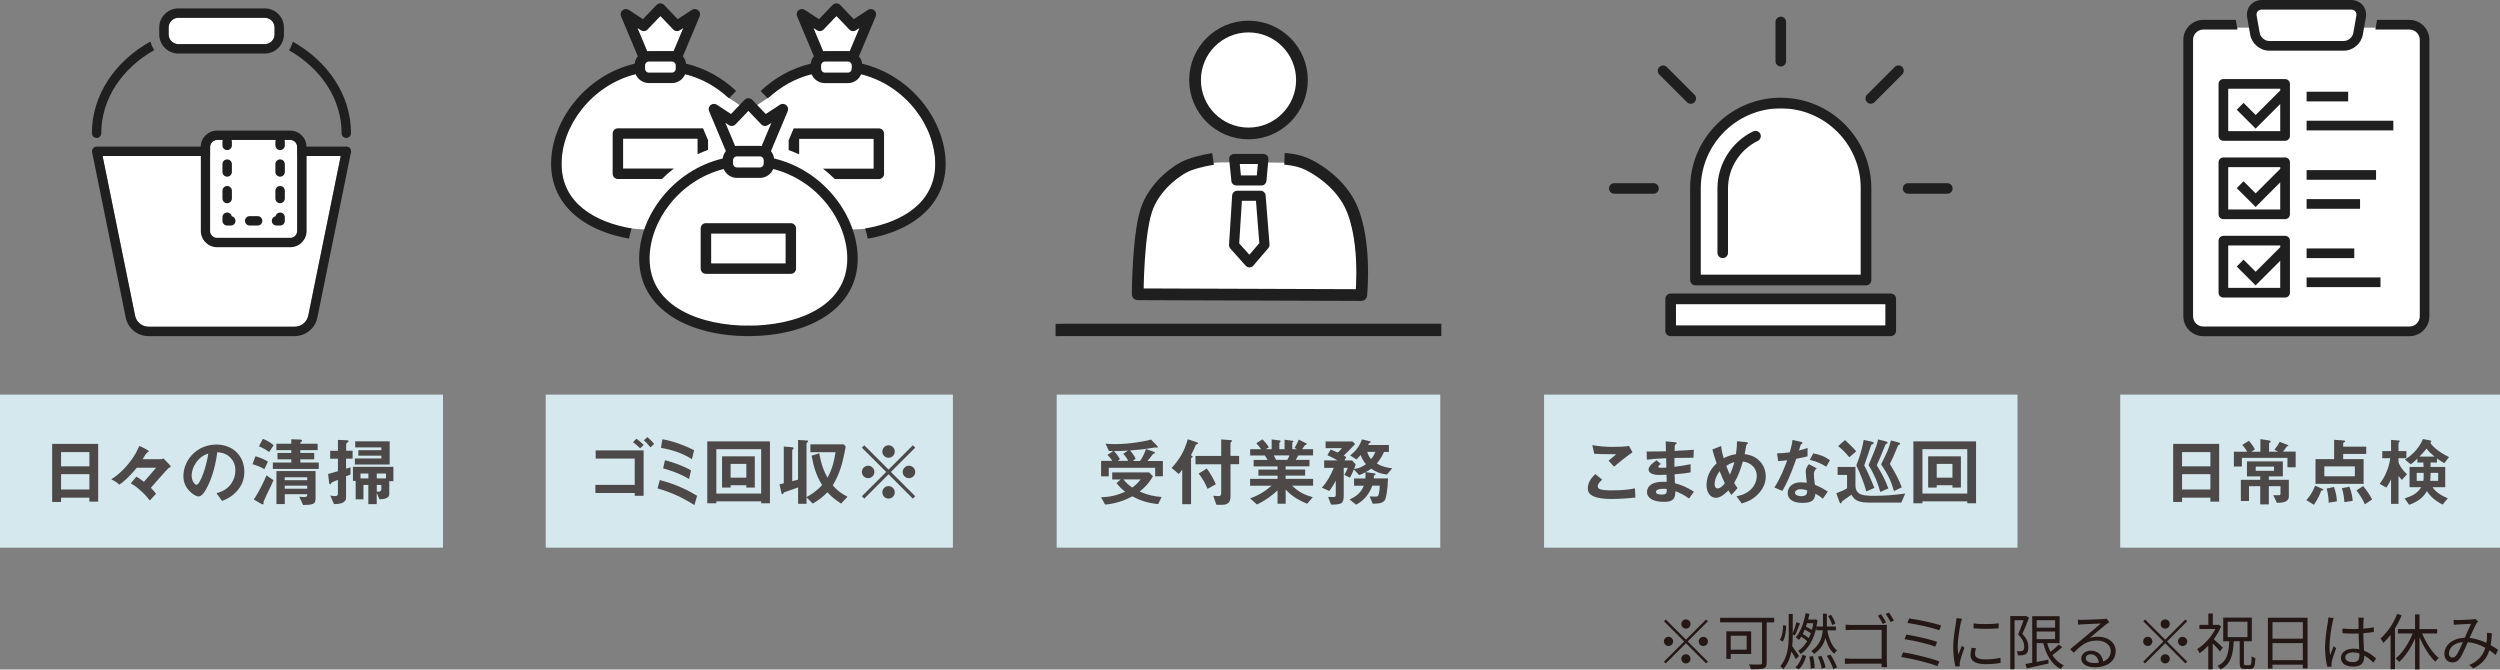 <?xml version="1.0" encoding="UTF-8"?>
<svg id="_レイヤー_2" data-name="レイヤー 2" xmlns="http://www.w3.org/2000/svg" viewBox="0 0 450 120.51">
  <rect x="0" y="0" width="450" height="120.51" fill="#808080" stroke="none"/>
  <defs>
    <style>
      .cls-1 {
        stroke-width: 1.81px;
      }

      .cls-1, .cls-2 {
        fill: none;
        stroke: #1f1f1f;
        stroke-linejoin: round;
      }

      .cls-3 {
        fill: #231815;
      }

      .cls-3, .cls-4, .cls-5, .cls-6, .cls-7 {
        stroke-width: 0px;
      }

      .cls-4 {
        fill: #d4e8ed;
      }

      .cls-5 {
        fill: #fff;
      }

      .cls-6 {
        fill: #1f1f1f;
      }

      .cls-2 {
        stroke-width: 2.11px;
      }

      .cls-7 {
        fill: #4c4948;
      }
    </style>
  </defs>
  <g id="_要素" data-name="要素">
    <g>
      <g>
        <path class="cls-3" d="m307.1,111.51l.32.32-3.63,3.63,3.63,3.63-.32.32-3.63-3.63-3.64,3.64-.32-.32,3.64-3.64-3.63-3.63.32-.32,3.63,3.63,3.63-3.63Zm-6.77,4.77c-.45,0-.83-.37-.83-.83s.37-.83.83-.83.83.37.83.83-.37.83-.83.83Zm2.31-3.96c0-.45.37-.83.83-.83s.82.37.82.83-.37.83-.82.83-.83-.37-.83-.83Zm1.65,6.27c0,.45-.37.83-.82.83s-.83-.37-.83-.83.37-.83.83-.83.82.37.82.83Zm2.31-3.96c.45,0,.83.37.83.83s-.37.83-.83.83-.83-.37-.83-.83.37-.83.83-.83Z"/>
        <path class="cls-3" d="m319.35,112.03h-1.35v7.28c0,.58-.14.88-.56,1-.44.15-1.2.15-2.28.15-.06-.23-.22-.64-.35-.87.88.04,1.78.03,2.04.02.24-.01.32-.09.32-.32v-7.27h-7.55v-.81h9.74v.81Zm-7.82,5.69v.88h-.79v-4.96h4.47v4.08h-3.67Zm0-3.29v2.51h2.87v-2.51h-2.87Z"/>
        <path class="cls-3" d="m321.51,112.62c-.02,1.03-.17,2.2-.63,2.88l-.51-.32c.42-.59.57-1.66.59-2.64l.54.08Zm1.75,6.04c-.15-.32-.5-.89-.81-1.38-.22,1.14-.65,2.23-1.46,3.18-.11-.17-.36-.42-.54-.54,1.36-1.62,1.52-3.67,1.52-5.67v-3.74h.72v3.53c.24-.58.52-1.44.67-2.05l.64.23c-.31.7-.63,1.61-.91,2.15l-.4-.18v.04c0,.7-.02,1.41-.09,2.09.32.42,1.05,1.49,1.22,1.76l-.55.56Zm-.1,1.45c.64-.53,1.07-1.43,1.29-2.25l.65.23c-.26.86-.65,1.8-1.32,2.39l-.62-.36Zm3.8-7.27c-.5,2.38-1.51,3.99-2.84,4.88-.09-.17-.3-.44-.46-.57.63-.37,1.19-.98,1.64-1.75-.27-.25-.69-.55-1.09-.8-.12.21-.25.41-.4.58-.12-.12-.41-.34-.57-.44.88-1.03,1.45-2.64,1.78-4.36l.68.12c-.07.35-.15.69-.24,1.02h1.14l.13-.03.42.13c-.04.41-.11.79-.19,1.16h1.18v-2.32h.69v2.32h1.64v.68h-1.55c.28,1.55.85,2.96,1.76,3.62-.17.13-.41.41-.53.59-.73-.59-1.23-1.63-1.57-2.84-.27,1.03-.86,2.05-2.04,2.88-.11-.15-.34-.4-.51-.51,1.54-1.08,1.96-2.44,2.07-3.75h-1.16v-.63Zm-1.38,2.02c.14-.29.26-.58.37-.89-.3-.21-.72-.45-1.1-.64-.12.27-.24.53-.36.78.39.22.8.5,1.09.75Zm-.31-2.68c-.07.21-.13.42-.21.63.37.15.78.36,1.08.56.11-.39.19-.77.26-1.19h-1.13Zm1.08,5.93c.18.67.29,1.56.29,2.13l-.72.11c.02-.57-.09-1.46-.23-2.15l.66-.1Zm1.51-.07c.33.66.63,1.54.74,2.11l-.69.2c-.08-.57-.36-1.46-.68-2.13l.64-.18Zm1.63-.21c.48.74.99,1.71,1.18,2.33l-.69.26c-.19-.62-.67-1.63-1.14-2.37l.66-.23Zm.3-5.33c-.12-.44-.42-1.11-.72-1.62l.53-.22c.33.51.64,1.17.76,1.61l-.57.23Z"/>
        <path class="cls-3" d="m333.43,112.49h5.41c.27,0,.6-.01.82-.02-.01.25-.03.59-.03.86v5.68c0,.4.03.89.04,1.07h-.99c0-.12.01-.35.02-.62h-5.38c-.45,0-.95.02-1.24.04v-1c.28.03.76.07,1.22.07h5.4v-5.19h-5.27c-.42,0-.96.02-1.21.03v-.98c.36.04.85.07,1.2.07Zm6.08-.46l-.62.28c-.21-.46-.59-1.1-.87-1.49l.59-.25c.26.37.67,1.04.89,1.46Zm1.41-.33l-.62.26c-.24-.45-.59-1.08-.89-1.46l.6-.25c.26.37.67,1.03.9,1.45Z"/>
        <path class="cls-3" d="m349.09,119.07l-.37.85c-1.46-.64-4.73-1.38-6.51-1.66l.34-.84c1.85.29,5.04,1.05,6.55,1.65Zm-.4-3.53l-.35.85c-1.28-.51-3.96-1.11-5.52-1.34l.33-.83c1.51.25,4.17.81,5.54,1.32Zm.73-2.95l-.35.85c-1.34-.48-4.22-1.11-5.74-1.31l.32-.81c1.43.18,4.39.79,5.78,1.28Z"/>
        <path class="cls-3" d="m352.94,112.1c-.21,1.01-.55,2.98-.55,4.21,0,.54.03,1,.1,1.54.19-.5.45-1.16.64-1.61l.46.35c-.29.78-.68,1.95-.78,2.46-.03.17-.07.37-.06.5.01.12.02.28.03.38l-.79.06c-.22-.78-.41-2.05-.41-3.53,0-1.62.36-3.5.5-4.41.04-.25.08-.54.08-.78l.98.09c-.06.19-.15.54-.2.74Zm2.56,5.6c0,.51.36.99,1.86.99.99,0,1.84-.09,2.73-.29l.02.92c-.69.13-1.62.23-2.75.23-1.85,0-2.67-.62-2.67-1.65,0-.37.07-.76.19-1.3l.79.08c-.11.41-.17.71-.17,1.01Zm4.26-5.5v.89c-1.18.13-3.31.13-4.52,0v-.88c1.2.2,3.42.15,4.52-.01Z"/>
        <path class="cls-3" d="m365.22,111.2c-.34.92-.79,2.05-1.21,2.9.89.9,1.09,1.68,1.09,2.37.01.6-.12,1.04-.45,1.26-.17.11-.37.18-.62.21-.23.03-.55.02-.81.01-.01-.21-.08-.53-.21-.75.29.03.52.03.71.02.15-.01.28-.04.39-.1.19-.12.25-.42.25-.75,0-.6-.24-1.33-1.1-2.18.35-.79.72-1.8.98-2.55h-1.62v8.82h-.77v-9.57h2.7l.13-.03.54.33Zm5.98,5.28c-.53.51-1.2,1.04-1.77,1.44.52.82,1.2,1.46,2.05,1.85-.19.15-.43.46-.54.67-1.62-.83-2.62-2.53-3.15-4.68h-1.19v3.39c.67-.13,1.39-.27,2.09-.42l.05.7c-1.38.32-2.84.64-3.91.88l-.26-.79c.35-.07.77-.14,1.23-.23v-8.38h4.93v4.85h-2.24c.15.56.35,1.1.6,1.58.52-.41,1.1-.91,1.46-1.32l.64.45Zm-4.6-4.84v1.34h3.32v-1.34h-3.32Zm0,3.4h3.32v-1.36h-3.32v1.36Z"/>
        <path class="cls-3" d="m374.8,111.57c.57,0,3.19-.09,3.77-.14.33-.02.48-.05.59-.09l.51.64c-.2.14-.42.29-.62.45-.55.42-2.05,1.69-2.9,2.41.51-.18,1.03-.23,1.53-.23,1.83,0,3.14,1.1,3.14,2.58,0,1.77-1.45,2.92-3.78,2.92-1.5,0-2.41-.65-2.41-1.56,0-.76.67-1.43,1.69-1.43,1.38,0,2.11.9,2.24,1.95.88-.34,1.38-.98,1.38-1.88,0-1.08-1.03-1.89-2.46-1.89-1.84,0-2.82.78-4.21,2.2l-.63-.65c.91-.75,2.32-1.93,2.96-2.46.62-.51,1.99-1.66,2.55-2.16-.58.02-2.78.12-3.37.15-.24.01-.5.03-.73.07l-.03-.91c.25.03.56.04.78.04Zm2.09,7.77c.32,0,.62-.02.89-.07-.09-.87-.64-1.5-1.47-1.5-.5,0-.88.32-.88.7,0,.53.61.86,1.46.86Z"/>
        <path class="cls-3" d="m393.37,111.51l.32.32-3.63,3.63,3.63,3.63-.32.32-3.63-3.63-3.64,3.64-.32-.32,3.64-3.64-3.63-3.63.32-.32,3.63,3.63,3.63-3.63Zm-6.77,4.77c-.45,0-.83-.37-.83-.83s.37-.83.83-.83.83.37.83.83-.37.83-.83.83Zm2.31-3.96c0-.45.37-.83.83-.83s.82.37.82.83-.37.83-.82.83-.83-.37-.83-.83Zm1.65,6.27c0,.45-.37.83-.82.83s-.83-.37-.83-.83.37-.83.83-.83.82.37.82.83Zm2.31-3.96c.45,0,.83.37.83.83s-.37.83-.83.83-.83-.37-.83-.83.37-.83.83-.83Z"/>
        <path class="cls-3" d="m399.6,117.25c-.25-.34-.84-.97-1.31-1.44v4.66h-.8v-4.24c-.52.53-1.04.99-1.57,1.34-.08-.21-.3-.58-.42-.74,1.24-.77,2.54-2.16,3.27-3.61h-2.87v-.75h1.6v-2.05h.8v2.05h.9l.14-.03.45.3c-.32.81-.78,1.61-1.31,2.32.48.41,1.4,1.26,1.63,1.52l-.51.66Zm5.36,2.48c.25,0,.3-.24.33-1.58.17.13.48.25.68.31-.07,1.53-.24,1.95-.92,1.95h-.96c-.77,0-.94-.24-.94-1.06v-3.92h-1.08c-.12,2.44-.5,4.12-2.39,5.08-.11-.2-.33-.5-.53-.65,1.74-.81,2.01-2.27,2.11-4.43h-1.08v-4.26h5.15v4.26h-1.42v3.92c0,.33.06.38.3.38h.74Zm-3.98-5.05h3.56v-2.77h-3.56v2.77Z"/>
        <path class="cls-3" d="m415.36,111.19v9.12h-.86v-.67h-5.46v.71h-.82v-9.16h7.14Zm-6.31.8v2.97h5.46v-2.97h-5.46Zm5.46,6.84v-3.07h-5.46v3.07h5.46Z"/>
        <path class="cls-3" d="m419.86,111.98c-.22,1.02-.55,3.2-.55,4.43,0,.53.03.99.11,1.53.18-.5.44-1.17.63-1.62l.45.35c-.26.77-.67,1.89-.78,2.43-.03.15-.06.36-.04.5,0,.11.01.26.02.38l-.77.06c-.22-.78-.42-1.99-.42-3.48,0-1.62.36-3.72.51-4.63.03-.25.07-.55.07-.78l.97.08c-.07.19-.15.55-.19.75Zm5.56-.15c-.01.3-.02.81-.03,1.33.67-.06,1.32-.14,1.9-.25v.85c-.6.1-1.24.17-1.9.21.01,1.11.09,2.21.13,3.14.89.35,1.61.9,2.18,1.42l-.48.74c-.55-.52-1.1-.96-1.66-1.28v.23c0,.9-.42,1.77-1.9,1.77s-2.29-.58-2.29-1.57c0-.92.83-1.66,2.27-1.66.36,0,.7.03,1.02.1-.03-.85-.1-1.93-.11-2.83-.35.01-.7.02-1.06.02-.63,0-1.2-.03-1.85-.08v-.83c.63.05,1.21.09,1.87.09.34,0,.69-.01,1.03-.02v-1.36c0-.19-.02-.48-.04-.67h.99c-.03.22-.06.44-.07.66Zm-1.93,7.36c.92,0,1.2-.47,1.2-1.2,0-.11,0-.24-.01-.38-.35-.11-.73-.18-1.12-.18-.83,0-1.41.35-1.41.89s.55.87,1.34.87Z"/>
        <path class="cls-3" d="m432.3,110.76c-.33.8-.74,1.61-1.2,2.35v7.35h-.8v-6.17c-.41.54-.85,1.03-1.3,1.45-.08-.2-.34-.63-.5-.83,1.21-1.04,2.33-2.68,2.98-4.41l.81.25Zm3.69,3.26c.7,1.75,1.85,3.5,2.99,4.42-.2.15-.48.44-.62.66-1.07-.99-2.11-2.66-2.85-4.42v5.81h-.8v-5.58c-.74,1.72-1.78,3.29-2.86,4.24-.15-.19-.43-.48-.62-.63,1.19-.94,2.35-2.71,3.05-4.5h-2.66v-.79h3.09v-2.64h.8v2.64h3.18v.79h-2.71Z"/>
        <path class="cls-3" d="m442.48,111.61c.58,0,2.02-.08,2.49-.11.21-.02.41-.07.55-.12l.55.45c-.1.12-.2.23-.29.36-.31.5-.79,1.62-1.25,2.64,1.11.12,2.13.47,3.03.88.04-.27.07-.55.09-.81.01-.33.02-.7,0-1.01l.89.1c-.03.78-.11,1.49-.23,2.12.53.3.98.59,1.33.85l-.41.95c-.33-.29-.72-.58-1.14-.87-.45,1.43-1.3,2.48-2.89,3.27l-.73-.61c1.74-.74,2.53-1.91,2.88-3.1-.92-.52-2-.91-3.15-1.01-.43.97-.97,2.27-1.39,2.88-.4.56-.81.76-1.39.76-.81,0-1.43-.58-1.43-1.51,0-1.62,1.5-2.86,3.66-2.92.39-.87.8-1.83,1.14-2.51-.44.02-1.78.08-2.29.11-.24.01-.55.04-.81.07l-.04-.89c.29.02.61.03.83.03Zm-1.02,6.74c.25,0,.43-.1.66-.38.4-.52.81-1.54,1.2-2.4-1.61.12-2.52,1.09-2.52,2.04,0,.48.31.75.66.75Z"/>
      </g>
      <g>
        <rect class="cls-4" y="71.03" width="79.74" height="27.55"/>
        <g>
          <path class="cls-7" d="m16.09,90.28v-.7h-5.1v.77h-1.6v-10.45h8.28v10.39h-1.58Zm0-8.9h-5.1v2.56h5.1v-2.56Zm0,3.97h-5.1v2.76h5.1v-2.76Z"/>
          <path class="cls-7" d="m30.35,84.24c-.24.24-.36.38-.53.55-.82.9-2.06,2.33-2.67,3.02.58.58.78.86.93,1.08l-1.13,1.2c-.28-.38-.54-.74-1.27-1.44-1.05-1.01-1.58-1.32-2.14-1.65l1.01-1.2c.32.18.65.38,1.36.93.35-.41.53-.62,2.19-2.54h-3.47c-1.15,1.38-2.28,2.51-3.18,3.05-.27-.34-.88-.7-1.42-.96.9-.61,1.77-1.2,3.05-2.75,1.2-1.46,1.58-2.35,1.98-3.25.7.24,1.73.8,1.73.98,0,.11-.11.11-.19.09-.32.27-.67.85-.94,1.31h3.36l.42-.13,1.19,1.25s.09.09.09.19c0,.12-.16.17-.36.26Z"/>
          <path class="cls-7" d="m43.11,87.8c-1.01,1.5-2.41,2.08-3.14,2.37l-1-1.39c.61-.18,1.6-.46,2.43-1.44.82-.97.97-2.09.97-2.68,0-.74-.22-1.65-.97-2.36-.85-.81-1.79-.86-2.29-.9-.43,3.21-1.23,5.1-1.67,6-.4.84-1.03,1.97-1.73,1.97-.49,0-2.7-1.21-2.7-3.63,0-2.99,2.47-5.72,5.95-5.72,2.81,0,5.02,1.9,5.02,4.91,0,1.19-.36,2.13-.86,2.87Zm-7.26-5.19c-.96.92-1.35,2.17-1.35,2.99,0,1.09.62,1.66.86,1.66.7,0,1.86-3.52,2.13-5.62-.39.13-1,.34-1.65.97Z"/>
          <path class="cls-7" d="m47.58,84.45c-.54-.36-1.5-.74-2.13-.9l.54-1.43c1.01.31,1.79.66,2.24.98l-.65,1.35Zm1.05,3.29c-.16.34-1.16,2.43-1.19,2.56-.01.04,0,.28,0,.34,0,.11-.05.15-.12.15-.12,0-.32-.11-.43-.17l-1.21-.72c.89-1.27,1.93-3.4,2.28-4.34l1.27.88c-.15.36-.32.75-.59,1.31Zm-.19-6.37c-.63-.49-1.21-.77-1.83-1.03l.71-1.35c.81.31,1.39.7,1.94,1.15l-.82,1.23Zm.67,3.04v-1.15h3.32v-.58h-2.48v-1.15h2.48v-.5h-2.68v-1.16h2.68v-.8l1.47.04c.32.01.47.09.47.23,0,.05-.01.09-.09.15-.19.12-.22.13-.22.19v.19h3.12v1.16h-3.12v.5h2.5v1.15h-2.5v.58h3.32v1.15h-8.27Zm5.46,6.5l-.71-1.5c.35.04.63.05.88.05.51,0,.55-.13.57-.51h-4.05v1.78h-1.5v-5.94h7.04v4.95c0,1.01-.44,1.13-2.23,1.16Zm.73-5h-4.05v.53h4.05v-.53Zm0,1.51h-4.05v.55h4.05v-.55Z"/>
          <path class="cls-7" d="m62.29,82.57v1.79c.31-.07.4-.11.8-.26v1.32c-.3.11-.35.12-.8.3v3.86c0,1.07-1.36,1.15-2.17,1.16l-.67-1.55c.28.05.53.11.84.11.4,0,.53-.11.53-.46v-2.47c-.59.26-.61.26-.94.39-.11.04-.19.07-.24.18-.09.19-.11.23-.19.23-.16,0-.2-.19-.23-.46l-.16-1.39c.5-.13.85-.23,1.77-.51v-2.24h-1.4v-1.43h1.4v-1.96l1.35.05c.35.01.55.01.55.16,0,.11-.07.19-.2.27-.15.11-.22.16-.22.26v1.21h1.16v1.43h-1.16Zm7.78,4.05v2.33c0,.88-1.28.9-1.77.93l-.49-1.16v2.02h-1.51v-3.45h-.88v2.59h-1.4v-3.32h-.49v-2.54h7.28v2.59h-.76Zm-6.19-3.01v-1.09h4.77v-.5h-4.15v-.98h4.15v-.51h-4.71v-1.09h6.2v4.18h-6.27Zm2.43,1.62h-1.42v.88h1.42v-.88Zm3.17,0h-1.66v.88h1.66v-.88Zm-.84,2.06h-.82v1.2c.18.01.26.01.38.01.4,0,.44-.38.44-.45v-.77Z"/>
        </g>
        <g>
          <path class="cls-5" d="m32.12,3.2h15.55c.12,0,.75.01,1.25.52.49.5.51,1.11.51,1.23v1.23c0,.15-.01.66-.39,1.12-.51.62-1.27.63-1.37.63h-15.55c-.14,0-.7-.02-1.19-.46-.55-.51-.57-1.18-.57-1.29v-1.38c.02-.16.09-.63.47-1.03.5-.54,1.17-.57,1.29-.57Z"/>
          <path class="cls-5" d="m18.45,28.08l5.83,28.63c.03.2.17.91.81,1.47.68.61,1.47.63,1.66.63h26.28c.19,0,1.05-.03,1.75-.71.56-.55.69-1.2.73-1.42,1.94-9.53,3.88-19.07,5.82-28.6h-7.85v-1.65c0-.07.02-.52-.32-.88-.37-.38-.85-.36-.92-.36h-13.18c-.09,0-.5.01-.85.34-.38.36-.39.82-.39.9v1.65h-19.37Z"/>
          <g>
            <path class="cls-6" d="m61.48,23.98c0,.47.38.85.85.85s.85-.38.85-.85c0-6.87-4.17-12.94-10.47-16.48-.15.56-.38,1.08-.69,1.55,5.71,3.25,9.47,8.73,9.47,14.93Z"/>
            <path class="cls-6" d="m17.38,24.83c.47,0,.85-.38.85-.85,0-6.22,3.78-11.71,9.53-14.96-.31-.47-.54-.99-.68-1.55-6.34,3.53-10.54,9.62-10.54,16.51,0,.47.38.85.85.85Z"/>
            <path class="cls-6" d="m32.11,9.64h15.55c1.9,0,3.45-1.55,3.45-3.45v-1.23c0-1.9-1.55-3.45-3.45-3.45h-15.55c-1.9,0-3.45,1.55-3.45,3.45v1.23c0,1.9,1.55,3.45,3.45,3.45Zm-1.76-4.68c0-.97.79-1.76,1.76-1.76h15.55c.97,0,1.76.79,1.76,1.76v1.23c0,.97-.79,1.76-1.76,1.76h-15.55c-.97,0-1.76-.79-1.76-1.76v-1.23Z"/>
            <path class="cls-6" d="m63.02,26.7c-.16-.2-.4-.31-.66-.31h-7.19c-.02-1.59-1.33-2.88-2.93-2.88h-13.18c-1.6,0-2.9,1.29-2.93,2.88h-18.72c-.25,0-.49.11-.66.31-.16.2-.22.46-.17.7l6.02,29.6c.34,2.03,2.08,3.5,4.14,3.5h26.28c2.06,0,3.8-1.47,4.14-3.5l6.02-29.6c.05-.25-.01-.51-.17-.7Zm-25.19-.27c0-.68.56-1.24,1.24-1.24h1.04c-.04.1-.07.21-.07.33v.65c0,.47.38.85.85.85s.85-.38.85-.85v-.65c0-.12-.02-.22-.07-.33h7.97c-.04.1-.07.21-.07.33v.65c0,.47.38.85.85.85s.85-.38.85-.85v-.65c0-.12-.02-.22-.07-.33h1.04c.68,0,1.24.56,1.24,1.24v15.14c0,.68-.56,1.24-1.24,1.24h-13.18c-.68,0-1.24-.56-1.24-1.24v-15.14Zm17.68,30.25s0,.02,0,.03c-.2,1.22-1.24,2.1-2.47,2.1h-26.28c-1.23,0-2.27-.88-2.47-2.1,0-.01,0-.02,0-.03l-5.82-28.6h17.68v13.49c0,1.62,1.31,2.93,2.93,2.93h13.18c1.62,0,2.93-1.31,2.93-2.93v-13.49h6.15l-5.82,28.6Z"/>
            <path class="cls-6" d="m50.42,36.58c.47,0,.85-.38.85-.85v-1.4c0-.47-.38-.85-.85-.85s-.85.38-.85.85v1.4c0,.47.38.85.85.85Z"/>
            <path class="cls-6" d="m50.42,31.8c.47,0,.85-.38.85-.85v-1.41c0-.47-.38-.85-.85-.85s-.85.38-.85.85v1.41c0,.47.38.85.85.85Z"/>
            <path class="cls-6" d="m49.77,40.6h.65c.47,0,.85-.38.85-.85v-.65c0-.47-.38-.85-.85-.85-.41,0-.75.29-.83.67-.38.08-.67.42-.67.83,0,.47.38.85.85.85Z"/>
            <path class="cls-6" d="m44.95,40.6h1.42c.47,0,.85-.38.85-.85s-.38-.85-.85-.85h-1.42c-.47,0-.85.38-.85.85s.38.85.85.85Z"/>
            <path class="cls-6" d="m40.89,40.6h.65c.47,0,.85-.38.85-.85,0-.41-.29-.75-.67-.83-.08-.38-.42-.67-.83-.67-.47,0-.85.38-.85.85v.65c0,.47.38.85.85.85Z"/>
            <path class="cls-6" d="m40.89,31.8c.47,0,.85-.38.85-.85v-1.41c0-.47-.38-.85-.85-.85s-.85.38-.85.85v1.41c0,.47.38.85.85.85Z"/>
            <path class="cls-6" d="m40.89,36.58c.47,0,.85-.38.85-.85v-1.4c0-.47-.38-.85-.85-.85s-.85.38-.85.85v1.4c0,.47.38.85.85.85Z"/>
          </g>
        </g>
      </g>
      <g>
        <rect class="cls-4" x="98.23" y="71.03" width="73.29" height="27.55"/>
        <g>
          <path class="cls-7" d="m114.25,89.24v-.5h-7.08v-1.46h7.08v-4.73h-7.03v-1.48h8.63v8.17h-1.6Zm.97-8.55c-.38-.38-.81-.76-1.28-1.09l.62-.63c.4.3.84.65,1.31,1.11l-.65.62Zm1.87-.16c-.44-.53-.84-.99-1.21-1.27l.65-.58c.58.49.9.84,1.21,1.23l-.65.62Z"/>
          <path class="cls-7" d="m125,90.93c-2.01-1.31-4.13-2.29-6.64-3.02l.4-1.5c3.14.82,5.15,1.89,6.72,2.83l-.49,1.69Zm-.46-8.28c-1.67-1.09-3.62-1.69-5.57-2.05l.26-1.54c2.05.36,4.22,1.2,5.71,1.98l-.39,1.6Zm-.51,3.58c-1.58-.99-3.64-1.65-4.67-1.93l.34-1.46c1.48.36,3.64,1.17,4.68,1.83l-.35,1.55Z"/>
          <path class="cls-7" d="m137.01,90.59v-.35h-8.07v.35h-1.63v-11.14h11.28v11.14h-1.58Zm0-9.74h-8.07v7.99h8.07v-7.99Zm-2.67,6.91v-.42h-2.83v.42h-1.54v-5.62h5.89v5.62h-1.52Zm0-4.26h-2.83v2.48h2.83v-2.48Z"/>
          <path class="cls-7" d="m151.4,90.66c-1.29-.9-1.69-1.21-2.47-2.06-.8.84-1.32,1.24-2.63,2.05l-1.12-1.12v1.15h-1.52v-2.95c-.85.32-1.97.7-2.56.9-.09.19-.15.34-.27.34-.16,0-.16-.2-.18-.27l-.34-1.52c.47-.11.53-.12.77-.19v-6.61l1.2.09c.18.01.58.05.58.19,0,.11-.11.2-.15.23-.04.04-.11.11-.11.16v5.56c.35-.09.43-.11,1.05-.27v-7.15l1.19.07c.57.03.63.04.63.15,0,.05-.03.12-.15.21-.13.12-.15.18-.15.23v9.62c.86-.47,1.75-1.01,2.81-2.15-1.09-1.79-1.5-3.25-1.89-5.3l1.38-.43c.4,2.25.85,3.24,1.48,4.4.94-1.74,1.23-3.18,1.44-4.59h-4.52v-1.42h6l.35.38c-.51,2.95-1.05,4.87-2.33,7.01.92,1.04,1.65,1.52,2.66,2.04l-1.16,1.25Z"/>
          <path class="cls-7" d="m155.57,89.75l-.43-.43,4.38-4.37-4.38-4.37.43-.43,4.37,4.38,4.37-4.38.43.43-4.38,4.37,4.38,4.37-.43.43-4.37-4.38-4.37,4.38Zm1.82-4.8c0,.61-.5,1.12-1.12,1.12s-1.13-.5-1.13-1.12.51-1.12,1.13-1.12,1.12.51,1.12,1.12Zm3.67-3.67c0,.59-.49,1.12-1.12,1.12s-1.12-.51-1.12-1.12.51-1.13,1.12-1.13,1.12.51,1.12,1.13Zm0,7.34c0,.61-.49,1.13-1.12,1.13s-1.12-.51-1.12-1.13.51-1.12,1.12-1.12,1.12.51,1.12,1.12Zm3.68-3.67c0,.61-.5,1.12-1.13,1.12s-1.12-.5-1.12-1.12.51-1.12,1.12-1.12,1.13.51,1.13,1.12Z"/>
        </g>
        <g>
          <path class="cls-5" d="m116.48,9.21l-1.75-4.17,4.14-2.14,4.14,2.14-1.75,4.17,2.06,4.14s4.14.66,7.93,4.32l3.46,2.29,3.46-2.29s4.66-4.21,7.93-4.32c3.27-.11.32-8.31.32-8.31l4.14-2.14,4.14,2.14-1.44,7.61,1.75.7s8.89,1.65,11.92,9.54c2.11,5.5,1.55,8.74.8,11.13-.74,2.39-4.41,7.28-14.73,7.28.22,1.59,1.2,6.39-1.49,10.6-3.3,5.17-9.92,7.82-16.81,6.71-8.57.92-15.75-3.06-17.57-8.73-1.05-3.28-1.69-8.58.25-8.58-1.32,0-2.33,0-3.7-.19-.63.02-6.86.15-10.44-4.72-1.79-2.44-2.09-5.01-2.15-6.26-.05-1.23-.15-6.59,3.84-11.3,3.56-4.21,8.13-5.24,9.47-5.49.69-1.38,1.38-2.76,2.06-4.14Z"/>
          <g>
            <path class="cls-6" d="m155.18,11.46c-.06-.5-.27-.96-.57-1.33l3.02-7.19c.12-.29.09-.62-.09-.89-.17-.26-.47-.42-.79-.42-.18,0-.36.05-.52.15l-2.55,1.67-2.45-2.56c-.36-.37-1.01-.37-1.36,0l-2.45,2.56-2.55-1.67c-.15-.1-.34-.15-.52-.15-.32,0-.61.16-.79.42-.17.26-.21.6-.08.89l3.02,7.19c-.31.37-.51.83-.57,1.33-3.53.84-6.58,2.62-9.01,4.92.02.02.04.04.06.06l1.19,1.24.29-.19c2.09-1.9,4.67-3.37,7.63-4.13.39.94,1.31,1.6,2.39,1.6h4.14c1.08,0,2-.66,2.39-1.6,8.04,2.05,13.33,9.41,13.33,16.13,0,7.06-6.02,10.51-12.61,11.64.19.61.35,1.22.47,1.83,3.12-.55,5.9-1.57,8.1-3,3.87-2.51,5.92-6.13,5.92-10.47,0-7.56-5.99-15.86-15.04-18.02Zm-1.86.92c0,.38-.31.69-.69.69h-4.14c-.38,0-.69-.31-.69-.69v-.61c0-.38.31-.69.69-.69h4.14c.38,0,.69.31.69.69v.61Zm-.37-3.17c-.11-.01-.21-.02-.32-.02h-4.14c-.11,0-.22,0-.32.02l-1.75-4.17.63.41c.38.25.88.19,1.2-.14l2.31-2.42,2.31,2.42c.31.33.82.39,1.2.14l.63-.41-1.75,4.17Z"/>
            <path class="cls-6" d="m148.11,30.34c.75.58,1.47,1.21,2.15,1.89h7.93c.52,0,.94-.42.94-.94v-7.24c0-.52-.42-.94-.94-.94h-15.29s-.03,0-.04,0l-.9,2.15v1.76c.64.22,1.27.48,1.89.76v-2.78h13.4v5.36h-9.14Z"/>
            <path class="cls-6" d="m127.45,27.01v-1.76l-.9-2.15s-.03,0-.04,0h-15.29c-.52,0-.94.42-.94.94v7.24c0,.52.42.94.94.94h7.93c.68-.68,1.4-1.31,2.15-1.89h-9.14v-5.36h13.4v2.78c.62-.28,1.25-.54,1.89-.76Z"/>
            <path class="cls-6" d="m101.08,29.48c0-6.72,5.29-14.08,13.33-16.13.39.94,1.31,1.6,2.39,1.6h4.14c1.08,0,2-.66,2.39-1.6,2.96.75,5.55,2.23,7.63,4.13l.29.19,1.19-1.24s.04-.04.06-.06c-2.42-2.3-5.48-4.07-9.01-4.91-.06-.5-.27-.96-.57-1.33l3.02-7.19c.12-.29.09-.62-.09-.89-.17-.26-.47-.42-.79-.42-.18,0-.36.05-.52.15l-2.55,1.67-2.45-2.56c-.36-.37-1.01-.37-1.36,0l-2.45,2.56-2.55-1.67c-.15-.1-.34-.15-.52-.15-.32,0-.61.16-.79.42-.17.26-.21.6-.08.89l3.02,7.19c-.31.37-.51.83-.57,1.33-9.06,2.17-15.04,10.46-15.04,18.02,0,4.34,2.05,7.96,5.92,10.47,2.21,1.43,4.98,2.45,8.1,3,.13-.62.29-1.23.47-1.83-6.58-1.13-12.61-4.57-12.61-11.64Zm20.55-17.1c0,.38-.31.69-.69.69h-4.14c-.38,0-.69-.31-.69-.69v-.61c0-.38.31-.69.69-.69h4.14c.38,0,.69.31.69.69v.61Zm-6.9-7.34l.63.41c.38.25.88.19,1.2-.14l2.31-2.42,2.31,2.42c.31.33.82.39,1.2.14l.63-.41-1.75,4.17c-.11-.01-.21-.02-.32-.02h-4.14c-.11,0-.22,0-.32.02l-1.75-4.17Z"/>
            <path class="cls-6" d="m139.34,28.53c-.06-.5-.27-.96-.57-1.33l3.02-7.19c.12-.29.09-.62-.09-.89-.17-.26-.47-.42-.79-.42-.18,0-.36.05-.52.15l-2.55,1.67-2.45-2.56c-.36-.37-1.01-.37-1.36,0l-2.45,2.56-2.55-1.67c-.15-.1-.34-.15-.52-.15-.32,0-.61.16-.79.42-.17.26-.21.6-.08.89l3.02,7.19c-.31.37-.51.83-.57,1.33-9.06,2.17-15.04,10.46-15.04,18.02,0,4.34,2.05,7.96,5.92,10.47,3.47,2.25,8.35,3.48,13.75,3.48s10.29-1.24,13.75-3.48c3.87-2.51,5.92-6.13,5.92-10.47,0-7.56-5.99-15.86-15.04-18.02Zm-7.39.31c0-.38.31-.69.69-.69h4.14c.38,0,.69.31.69.69v.61c0,.38-.31.69-.69.69h-4.14c-.38,0-.69-.31-.69-.69v-.61Zm-.75-6.32c.38.25.88.19,1.2-.14l2.31-2.42,2.31,2.42c.31.33.82.39,1.2.14l.63-.41-1.75,4.17c-.11-.01-.21-.02-.32-.02h-4.14c-.11,0-.22,0-.32.02l-1.75-4.17.63.41Zm3.51,36.1c-8.2,0-17.78-3.16-17.78-12.07,0-6.72,5.29-14.08,13.33-16.13.39.94,1.31,1.6,2.39,1.6h4.14c1.08,0,2-.66,2.39-1.6,8.04,2.05,13.33,9.41,13.33,16.13,0,8.91-9.58,12.07-17.78,12.07Z"/>
            <path class="cls-6" d="m142.35,40.17h-15.29c-.52,0-.94.42-.94.94v7.24c0,.52.42.94.94.94h15.29c.52,0,.94-.42.94-.94v-7.24c0-.52-.42-.94-.94-.94Zm-.94,7.24h-13.4v-5.36h13.4v5.36Z"/>
          </g>
        </g>
      </g>
      <g>
        <rect class="cls-4" x="381.64" y="71.03" width="68.36" height="27.55"/>
        <g>
          <path class="cls-7" d="m397.87,90.28v-.7h-5.1v.77h-1.6v-10.45h8.28v10.39h-1.58Zm0-8.9h-5.1v2.56h5.1v-2.56Zm0,3.97h-5.1v2.76h5.1v-2.76Z"/>
          <path class="cls-7" d="m411.74,84.13v-1.71h-8.2v1.56h-1.44v-2.67h2.39c-.3-.57-.69-1.03-.88-1.23l1.19-.74c.22.24.74.85,1.08,1.55l-.63.42h1.62v-2.27l1.58.24c.11.01.26.07.26.2,0,.04,0,.07-.04.11-.03.03-.24.17-.24.23v1.48h1.62l-.65-.35c.3-.36.74-1,.94-1.42l1.33.51c.09.04.23.09.23.16,0,.04-.01.07-.04.08-.04.03-.23.07-.26.11-.12.19-.44.66-.66.9h2.28v2.82h-1.47Zm-1.89,6.39l-.67-1.39c.13,0,.82.01.97.01.18,0,.34,0,.34-.31v-1.32h-2.1v3.28h-1.55v-3.28h-2.02v2.67h-1.47v-3.82h3.49v-.61h-2.39v-2.7h6.46v2.7h-2.52v.61h3.6v2.98c0,1.09-1.23,1.16-2.13,1.17Zm-.53-6.53h-3.29v.75h3.29v-.75Z"/>
          <path class="cls-7" d="m417.94,88.28c-.11.01-.12.03-.15.11-.2.54-.53,1.38-1.29,2.47l-1.36-.84c.39-.42.96-1.07,1.59-2.6l1.19.53c.2.09.27.12.27.22,0,.07-.07.08-.24.12Zm3.83-6.57v.93h3.68v4.45h-8.66v-4.45h3.35v-3.48l1.79.13c.08,0,.2.04.2.15,0,.08-.08.12-.16.16-.07.03-.2.09-.2.18v.62h4.15v1.31h-4.15Zm2.1,2.24h-5.49v1.78h5.49v-1.78Zm-4.71,6.54c-.01-.93-.14-1.7-.36-2.54l1.31-.31c.42,1.17.5,1.93.53,2.6l-1.47.24Zm2.83-.11c-.07-.9-.16-1.61-.45-2.5l1.35-.28c.43,1.12.54,1.86.59,2.56l-1.5.22Zm3.68.4c-.16-.4-.47-1.13-1.5-2.51l1.19-.78c.62.74,1.19,1.55,1.62,2.41l-1.31.88Z"/>
          <path class="cls-7" d="m432.34,86.38c-.23-.22-.44-.51-.61-.71v5.02h-1.34v-4.42c-.28.65-.63,1.19-.85,1.5l-1.2-.69c.31-.41.9-1.2,1.39-2.51.36-.99.46-1.7.5-2.1h-1.42v-1.28h1.58v-2.01l1.16.09c.23.01.42.04.42.14,0,.07-.08.13-.12.16-.08.08-.12.11-.12.18v1.44h1.42v1.28h-1.42v.69c0,.19.4,1.17,1.54,2.21l-.93,1.02Zm7.65-3.01c-.3-.16-.69-.38-1.34-.85v.73h-1.15v.8h2.64v3.64h-2.28c.5.82,1.5,1.48,2.74,2.01l-.92,1.12c-1.29-.62-2.29-1.51-2.83-2.43-.71,1.24-1.67,1.9-3.2,2.48l-.82-1.16c1.17-.36,2.31-.86,2.99-2.02h-2.1v-3.64h2.52c0-.35-.01-.54-.03-.8h-1.08v-.7c-.62.62-.9.82-1.2,1.02l-1.04-.84c1.01-.65,2.37-1.71,3.25-3.7l1.16.22c.08.01.34.07.34.2,0,.04-.16.17-.16.23,0,.22,1.09,1.52,3.35,2.59l-.85,1.09Zm-4.98,1.74v1.44h1.2c.05-.36.05-.47.05-1.44h-1.25Zm1.77-4.36c-.42.54-.89,1.05-1.28,1.44h2.72c-.31-.26-.97-.79-1.44-1.44Zm2.09,4.36h-1.36c-.01.67-.03.9-.07,1.44h1.43v-1.44Z"/>
        </g>
        <g>
          <path class="cls-5" d="m433.71,4.98h-9.13l.56-2.37c0-.93-.75-1.68-1.68-1.68h-16.73c-.93,0-1.68.75-1.68,1.68l.72,2.37h-9.02c-1.36,0-2.46,1.1-2.46,2.46v49.64c0,1.36,1.1,2.46,2.46,2.46h36.96c1.36,0,2.46-1.1,2.46-2.46V7.44c0-1.36-1.1-2.46-2.46-2.46Z"/>
          <g>
            <path class="cls-6" d="m433.72,3.58h-5.85l-.31,1.74h6.15c1.02,0,1.85.83,1.85,1.85v49.75c0,1.02-.83,1.85-1.85,1.85h-37.11c-1.02,0-1.85-.83-1.85-1.85V7.17c0-1.02.83-1.85,1.85-1.85h6.15l-.31-1.74h-5.85c-1.98,0-3.59,1.61-3.59,3.59v49.75c0,1.98,1.61,3.59,3.59,3.59h37.11c1.98,0,3.59-1.61,3.59-3.59V7.17c0-1.98-1.61-3.59-3.59-3.59Z"/>
            <path class="cls-6" d="m405.04,6.26c.28,1.6,1.78,2.86,3.41,2.86h13.44c1.63,0,3.13-1.26,3.41-2.86l.55-3.1c.14-.82-.06-1.63-.56-2.22-.5-.6-1.26-.94-2.09-.94h-16.06c-.83,0-1.59.34-2.09.94-.5.6-.71,1.41-.56,2.22l.55,3.1Zm1.34-4.21c.17-.21.44-.32.76-.32h16.06c.32,0,.59.11.76.32.17.21.24.49.18.8l-.55,3.1c-.13.76-.93,1.43-1.7,1.43h-13.44c-.77,0-1.57-.67-1.7-1.43l-.55-3.1c-.06-.31,0-.6.18-.8Z"/>
            <path class="cls-6" d="m412.19,15.1c0-.48-.39-.87-.87-.87h-11.11c-.48,0-.87.39-.87.87v9.37c0,.48.39.87.87.87h11.11c.48,0,.87-.39.87-.87v-9.37Zm-11.11,8.5v-7.63h9.37v.3l-4.43,4.43-2.18-2.18-1.23,1.23,3.4,3.4,4.43-4.43v4.88h-9.37Z"/>
            <rect class="cls-6" x="415.19" y="16.51" width="7.48" height="1.74"/>
            <rect class="cls-6" x="415.19" y="21.73" width="15.61" height="1.74"/>
            <path class="cls-6" d="m412.19,29.21c0-.48-.39-.87-.87-.87h-11.11c-.48,0-.87.39-.87.87v9.37c0,.48.39.87.87.87h11.11c.48,0,.87-.39.87-.87v-9.37Zm-11.11,8.5v-7.63h9.37v.3l-4.43,4.43-2.18-2.18-1.23,1.23,3.4,3.4,4.43-4.44v4.88h-9.37Z"/>
            <rect class="cls-6" x="415.19" y="30.62" width="12.5" height="1.74"/>
            <rect class="cls-6" x="415.19" y="35.84" width="9.62" height="1.74"/>
            <path class="cls-6" d="m411.32,42.45h-11.11c-.48,0-.87.39-.87.87v9.37c0,.48.39.87.87.87h11.11c.48,0,.87-.39.87-.87v-9.37c0-.48-.39-.87-.87-.87Zm-10.24,9.37v-7.63h9.37v.3l-4.43,4.43-2.18-2.18-1.23,1.23,3.4,3.4,4.43-4.43v4.88h-9.37Z"/>
            <rect class="cls-6" x="415.19" y="44.72" width="8.58" height="1.74"/>
            <rect class="cls-6" x="415.19" y="49.94" width="13.3" height="1.74"/>
          </g>
        </g>
      </g>
      <g>
        <rect class="cls-4" x="277.93" y="71.03" width="85.22" height="27.55"/>
        <g>
          <path class="cls-7" d="m290.17,89.82c-1.2,0-3.13-.11-3.91-.85-.22-.19-.45-.49-.45-1.05,0-1.2.71-1.96,1.35-2.58l1.24,1.01c-.34.28-.8.7-.8,1.16,0,.26.11.36.19.43.38.32,1.7.32,2.29.32,2.32,0,3.2-.16,4.21-.36l.08,1.67c-1.19.11-2.64.24-4.21.24Zm.35-5.83l-.98-1.07,1.38-1.16c-2.24,0-3.16-.01-3.95-.08l-.36-1.55c1.2.2,2.41.31,3.64.31.98,0,1.98-.03,2.97-.16l.63,1.13c-1.19.81-2.58,1.96-3.32,2.58Z"/>
          <path class="cls-7" d="m304.05,89.75c-.88-.62-1.47-.94-2.47-1.34-.05,1.38-.38,1.92-2.1,1.92-1.86,0-3.02-.66-3.02-1.75,0-.39.13-1.96,3.17-1.85h.38s-.03-1.28-.03-1.28c-.24.01-.98.04-1.38.04-1.24,0-1.86-.45-1.86-.97,0-.66.92-1.29,1.44-1.67l.77.66c-.24.18-.45.32-.45.5,0,.19.28.19.51.19.45,0,.62,0,.93-.03l-.03-1.69c-1.55.07-2.32.12-3.48.26l-.03-1.46c1.54,0,2.27-.03,3.47-.05l-.04-1.79,1.65.16c.26.03.34.07.34.16,0,.05-.03.07-.18.19-.05.04-.15.12-.18.24,0,.01-.01.27-.03.97,1.73-.08,2.19-.11,3.45-.2l-.05,1.43c-1.5,0-2.75.03-3.43.04v1.59c1.17-.15,1.67-.23,2.91-.46v1.47c-.58.09-1.29.22-2.89.34.03.67.03.81.07,1.61,1.12.31,2.01.63,3.41,1.52l-.88,1.25Zm-4.67-1.77c-.88,0-1.31.23-1.31.58,0,.46.86.46,1.03.46.88,0,.93-.24.92-1-.15-.03-.32-.04-.63-.04Z"/>
          <path class="cls-7" d="m316.31,89.08c-1.11,1.07-2.19,1.36-2.81,1.54l-.93-1.29c.61-.12,1.65-.34,2.56-1.2.8-.77,1.09-1.71,1.09-2.51,0-1.17-.88-2.36-2.51-2.55-.4,1.36-.78,2.51-1.56,3.87.26.42.39.62.62.92l-1.12,1.23c-.2-.27-.34-.47-.54-.82-.39.39-1.33,1.34-2.23,1.34-.94,0-1.7-.85-1.7-2.31,0-2.12,1.29-3.4,1.81-3.91-.38-1.09-.58-1.77-.76-2.48l1.58-.63c.08.81.2,1.35.45,2.2.78-.4,1.32-.58,2.21-.73.16-1.05.19-1.61.19-2.33l1.56.15c.12.01.43.04.43.2,0,.07-.05.09-.19.19-.04.03-.11.08-.11.13-.16.94-.18,1.04-.31,1.65.59.09,1.55.24,2.44,1,1.04.89,1.36,2.1,1.36,3.05,0,1.61-.96,2.75-1.55,3.32Zm-6.78-4.26c-.85,1.15-.9,2.02-.9,2.35,0,.39.16.75.53.75.57,0,1.12-.69,1.31-.93-.28-.61-.5-1.08-.93-2.17Zm1.2-.96c.19.51.39,1,.66,1.58.36-.82.55-1.39.8-2.25-.49.12-.78.24-1.46.67Z"/>
          <path class="cls-7" d="m323.33,82.58c-1.09,3.16-1.79,4.51-2.5,5.79l-1.44-.62c1.08-1.65,1.75-3.39,2.31-4.91-.62.08-1,.12-1.63.16l-.2-1.4c.89-.01,1.46-.07,2.29-.18.23-.81.39-1.4.49-2.23l1.47.32c.07.01.32.08.32.23,0,.13-.23.22-.31.3-.01.01-.27.88-.32,1.05.8-.2,1.2-.34,1.55-.46v1.51c-.46.12-.88.23-2.02.43Zm4.78,7.18c-.46-.38-.81-.61-1.34-.89-.12,1.08-.53,1.65-2.29,1.65-.86,0-1.63-.13-2.2-.63-.22-.19-.5-.58-.5-1.15,0-.73.53-1.92,2.39-1.92.45,0,.78.04,1.05.08-.03-.31-.19-1.69-.19-1.97,0-.65.31-1.05.58-1.38l1.4.75c-.43.35-.51.69-.51,1.08,0,.28.03.88.18,1.88.89.35,1.47.69,2.32,1.23l-.89,1.27Zm-3.99-1.71c-.7,0-1.03.38-1.03.65,0,.3.38.61,1.12.61,1.09,0,1.08-.57,1.08-1.05-.24-.07-.71-.2-1.17-.2Zm4.6-4.05c-.89-.54-1.62-.89-2.95-1.23l.61-1.16c1,.17,2.01.49,3.01,1.24l-.66,1.15Z"/>
          <path class="cls-7" d="m342.22,90.47h-5.45c-2.1,0-2.85-.26-3.52-1.42-.71.51-1.15.81-1.59,1.13-.09.08-.12.11-.16.24-.01.07-.04.19-.18.19-.12,0-.2-.14-.4-.74l-.38-1.09c1-.38,1.38-.55,1.93-.89v-2.4h-1.7v-1.44h3.21v3.32c0,.73.22,1.01.45,1.27.51.61,2.1.61,2.82.61,2.28,0,3.64-.16,5.69-.41l-.71,1.63Zm-9.35-8.16c-.66-.81-1.12-1.28-2-2.02l1.24-1.08c1.2,1.13,1.52,1.47,2.01,2.02l-1.25,1.08Zm3.08,6.16c-.58-1.96-.89-2.66-1.81-4.71.35-.89.97-2.47,1.32-4.57l1.16.24c.22.04.66.15.66.32,0,.11-.12.16-.23.2-.22.08-.23.12-.3.34-.18.58-.71,2.14-1.19,3.49.42.8.85,1.63,1.83,4.05l-1.46.63Zm2.5.08c-.51-1.74-.93-2.87-2.1-4.84.13-.35.86-2.06,1.02-2.46.5-1.25.55-1.5.69-2.15l1.08.26c.32.08.63.15.63.34,0,.07-.05.11-.09.12-.24.13-.27.15-.32.26-.51,1.33-1.16,2.81-1.54,3.66,1.04,1.75,1.38,2.35,2.09,4.17l-1.46.65Zm2.47-.15c-.51-1.74-.96-2.78-2.32-4.83,1.07-2.13,1.39-2.79,1.77-4.29l1.09.28c.2.05.57.15.57.31,0,.08-.07.12-.15.16-.16.07-.19.11-.26.22-.66,1.63-1.04,2.43-1.44,3.26,1.19,2.02,1.47,2.51,2.14,4.21l-1.4.67Z"/>
          <path class="cls-7" d="m354.11,90.59v-.35h-8.07v.35h-1.63v-11.14h11.28v11.14h-1.58Zm0-9.74h-8.07v7.99h8.07v-7.99Zm-2.67,6.91v-.42h-2.83v.42h-1.54v-5.62h5.89v5.62h-1.52Zm0-4.26h-2.83v2.48h2.83v-2.48Z"/>
        </g>
        <g>
          <rect class="cls-5" x="301.67" y="54.75" width="37.72" height="3.85"/>
          <path class="cls-5" d="m319.11,19.51h2.51c7.35,0,13.32,5.97,13.32,13.32v16.63h-29.16v-16.63c0-7.35,5.97-13.32,13.32-13.32Z"/>
          <g>
            <path class="cls-6" d="m304.23,50.41c0,.53.43.95.95.95h30.71c.53,0,.95-.43.95-.95v-16.51c0-8.99-7.32-16.31-16.31-16.31s-16.31,7.32-16.31,16.31v16.51Zm1.91-16.51c0-7.94,6.46-14.4,14.4-14.4s14.4,6.46,14.4,14.4v15.55h-28.8v-15.55Z"/>
            <path class="cls-6" d="m315.58,23.64c-3.92,1.9-6.44,5.93-6.44,10.27v11.6c0,.53.43.95.95.95s.95-.43.95-.95v-11.6c0-3.61,2.11-6.97,5.37-8.55.47-.23.67-.8.44-1.27-.23-.47-.8-.67-1.27-.44Z"/>
            <path class="cls-6" d="m340.34,52.84h-39.63c-.53,0-.95.43-.95.95v5.76c0,.53.43.95.95.95h39.63c.53,0,.95-.43.95-.95v-5.76c0-.53-.43-.95-.95-.95Zm-.95,5.76h-37.72v-3.85h37.72v3.85Z"/>
            <path class="cls-6" d="m320.54,11.97c.53,0,.95-.43.95-.95V3.95c0-.53-.43-.95-.95-.95s-.95.43-.95.95v7.06c0,.53.43.95.95.95Z"/>
            <path class="cls-6" d="m304.34,18.68c.24,0,.49-.09.67-.28.37-.37.37-.98,0-1.35l-4.99-4.99c-.37-.37-.98-.37-1.35,0-.37.37-.37.98,0,1.35l4.99,4.99c.19.19.43.28.67.28Z"/>
            <path class="cls-6" d="m297.63,32.97h-7.06c-.53,0-.95.43-.95.95s.43.95.95.95h7.06c.53,0,.95-.43.95-.95s-.43-.95-.95-.95Z"/>
            <path class="cls-6" d="m350.52,32.97h-7.06c-.53,0-.95.43-.95.95s.43.95.95.95h7.06c.53,0,.95-.43.95-.95s-.43-.95-.95-.95Z"/>
            <path class="cls-6" d="m342.41,12.05c-.37-.37-.98-.37-1.35,0l-4.99,4.99c-.37.37-.37.98,0,1.35.19.19.43.28.67.28s.49-.09.67-.28l4.99-4.99c.37-.37.37-.98,0-1.35Z"/>
          </g>
        </g>
      </g>
      <g>
        <rect class="cls-4" x="190.2" y="71.03" width="69.05" height="27.55"/>
        <g>
          <path class="cls-7" d="m208.48,90.74c-2.39-.23-3.75-.93-4.65-1.4-.53.28-1.25.65-2.37.99-.82.24-1.67.44-2.54.49l-.73-1.31c1.6-.05,2.86-.34,4.34-1-.63-.5-1.07-.92-1.55-1.55l.73-.66h-1.51v-1.27h6.65l.67.71c-.85,1.44-1.65,2.16-2.39,2.75,1.69.71,2.71.85,3.95.97l-.61,1.28Zm-.55-5.03v-1.51h-8.35v1.54h-1.38v-2.78h2c-.22-.39-.54-.78-.86-1.07l1.05-.7c-.24,0-.51,0-.78-.01l-.61-1.31c.42.03.93.07,1.77.07,2.37,0,5.25-.46,6.41-.82l1.01,1.03c.05.05.22.23.22.35,0,.05-.04.08-.09.08s-.28-.05-.34-.05c-.16,0-.39.07-.55.09-1.32.24-2.67.35-4.02.46.35.39.7.86,1.01,1.47l-.49.42h1.28c.34-.47.69-1.07,1.07-2.14l1.36.47s.27.11.27.22c0,.09-.14.11-.16.11-.13.03-.15.03-.2.08-.19.27-.58.78-1,1.27h2.77v2.75h-1.38Zm-5.75-4.02l.85-.59c-1.15.08-1.75.09-2.51.09.4.43.65.75,1.07,1.43l-.39.34h1.85c-.09-.24-.23-.58-.86-1.27Zm.04,4.6c.38.47.73.88,1.58,1.47.67-.49,1.08-.89,1.51-1.47h-3.09Z"/>
          <path class="cls-7" d="m215.46,79.97c-.16.03-.19.04-.22.09-.24.61-.35.9-.88,1.89.22.11.31.15.31.24,0,.07-.04.11-.13.16-.14.11-.15.12-.15.16v8.25h-1.59v-6.22c-.35.5-.5.66-.62.78l-1.28-1.09c1.35-1.48,2.25-2.87,2.9-5.17l1.51.5c.11.04.34.11.34.26,0,.08-.05.11-.19.13Zm6.03,3.59v5.84c0,1-.5,1.46-1.43,1.46h-1.11l-.57-1.63c.12.01.71.07.85.07.4,0,.59-.05.59-.62v-5.11h-4.63v-1.5h4.63v-2.97l1.6.11c.22.01.34.05.34.16,0,.05-.04.09-.13.17-.11.09-.15.15-.15.2v2.32h1.56v1.5h-1.56Zm-4.13,4.44c-.32-.8-.9-1.96-1.62-2.74l1.48-.93c.66.89,1.25,1.94,1.63,2.83l-1.5.84Z"/>
          <path class="cls-7" d="m232.58,87.42c1.2,1.16,2.21,1.65,3.72,2.08l-1.02,1.17c-2.28-.93-3.24-1.9-3.86-2.55v2.55h-1.46v-2.4c-1.01.92-2.06,1.75-3.71,2.54l-1.23-1.09c1.44-.55,2.4-1.05,3.87-2.29h-3.87v-1.23h4.94v-.58h-3.45v-1.09h3.45v-.58h-4.3v-1.16h2.52c-.34-.55-.38-.62-.51-.81h-2.64v-1.12h1.98c-.26-.38-.57-.75-.88-1.08l1.12-.7c.32.32.73.77,1.15,1.43l-.57.35h1.07v-1.77l1.5.2s.12.05.12.12c0,.08-.07.13-.11.18-.07.05-.13.12-.13.22v1.05h.94v-1.71l1.46.19c.07.01.15.04.15.12,0,.05-.04.09-.11.13-.04.03-.11.08-.11.15v1.12h.85l-.45-.23c.4-.63.63-1.17.77-1.5l1.35.67s.09.05.09.11-.05.11-.08.12c-.04.01-.23.08-.27.12-.03.03-.4.59-.49.7h1.97v1.12h-2.64c-.18.32-.31.54-.49.81h2.48v1.16h-4.29v.58h3.52v1.09h-3.52v.58h4.95v1.23h-3.79Zm-3.3-5.45c.18.34.19.38.42.81h2.01c.16-.26.3-.57.4-.81h-2.83Z"/>
          <path class="cls-7" d="m249.62,85.41c-1.16-.13-2-.47-2.81-1.05-.35.27-.59.42-.98.62l1.65.24c.07.01.13.05.13.11s-.04.09-.08.12c-.18.15-.23.18-.24.26,0,.03-.01.35-.01.4h2.56c-.04,2.06-.38,3.53-.5,3.79-.3.63-1.04.76-2.25.77l-.55-1.31c.16.01.9.03,1.08.03.28,0,.4-.05.49-.24.07-.16.23-.8.24-1.73h-1.34c-.12.34-.42,1.15-1.13,2s-1.46,1.24-1.79,1.42l-1.17-.94c1.04-.45,2.05-1.13,2.56-2.47h-1.75v-1.31h2.04c.03-.23.05-.69.01-1.11-.34.19-.61.32-1.12.51l-.98-1.02c-.27.71-.45,1.05-.7,1.48l-1-.51c.3-.47.43-.77.62-1.25h-.73v4.95c0,1.47-.34,1.65-2.28,1.66l-.53-1.39c.12,0,.86.03.93.03.27,0,.45-.05.45-.41v-2.54c-.45.85-.8,1.35-1.16,1.85l-1.35-.59c.93-1,1.61-2.24,2.15-3.56h-1.73v-1.35h2.41c-.58-.34-1.13-.62-1.83-.94l.58-1.01c.3.11.55.2,1.28.54.22-.18.45-.39.76-.8h-2.94v-1.2h4.84l.47.46c-.85.93-1.25,1.34-2.05,2.09.24.12.34.18.45.27l-.31.59h1.36l.65.7c-.08.32-.15.5-.28.84.89-.11,1.4-.34,2.13-.86-.45-.53-.65-.92-.97-1.65-.12.15-.47.55-.74.8l-1.12-.71c1.13-.94,1.63-1.65,2.13-2.9l1.43.34s.13.04.13.11c0,.08-.05.12-.07.13-.03.01-.2.09-.23.13-.03.03-.15.24-.18.3h3.75v1.25h-.88c-.36.81-.76,1.44-1.29,2.06.81.55,1.78.77,2.77.88l-.96,1.13Zm-3.51-4.07c.16.54.31.86.67,1.29.18-.2.49-.53.78-1.29h-1.46Z"/>
        </g>
        <g>
          <path class="cls-5" d="m205.76,52.01s-.74-14.34,4.4-18.54c5.15-4.2,6.4-4,8.58-4.18,2.18-.18,12.23,0,12.23,0,0,0,5.16-.17,8.8,4,5.6,6.4,4.36,18.94,4.36,18.94l-38.37-.22Z"/>
          <circle class="cls-5" cx="224.73" cy="14.4" r="8.76"/>
          <g>
            <path class="cls-2" d="m218.35,28.61s-2.41.35-4.35,1.09c-2.21.84-5.75,3.57-7.36,7.32-1.83,4.24-1.85,15.95-1.85,15.95l40.24.14s1.13-11.1-2.47-17.11c-1.96-3.28-5.14-5.41-7.15-6.39-1.92-.93-4.2-1.02-4.2-1.02"/>
            <path class="cls-1" d="m222.55,32.48c-.13-1.07-.25-2.67-.4-3.87h5.26c-.12,1.12-.23,2.72-.35,3.87h-4.52Z"/>
            <polygon class="cls-1" points="222.69 35.24 226.91 35.24 227.61 44.07 224.9 47.23 222.13 44.13 222.69 35.24"/>
            <path class="cls-6" d="m190.01,58.3c.54-.01,1.08-.03,1.62-.03,22,0,43.99,0,65.99,0,.58,0,1.16,0,1.82,0v2.22c-.5,0-1.02,0-1.54,0-22.04,0-44.08,0-66.13,0-.59,0-1.18.01-1.76.02,0-.73,0-1.47,0-2.2Z"/>
            <circle class="cls-2" cx="224.73" cy="14.4" r="9.62"/>
          </g>
        </g>
      </g>
    </g>
  </g>
</svg>
